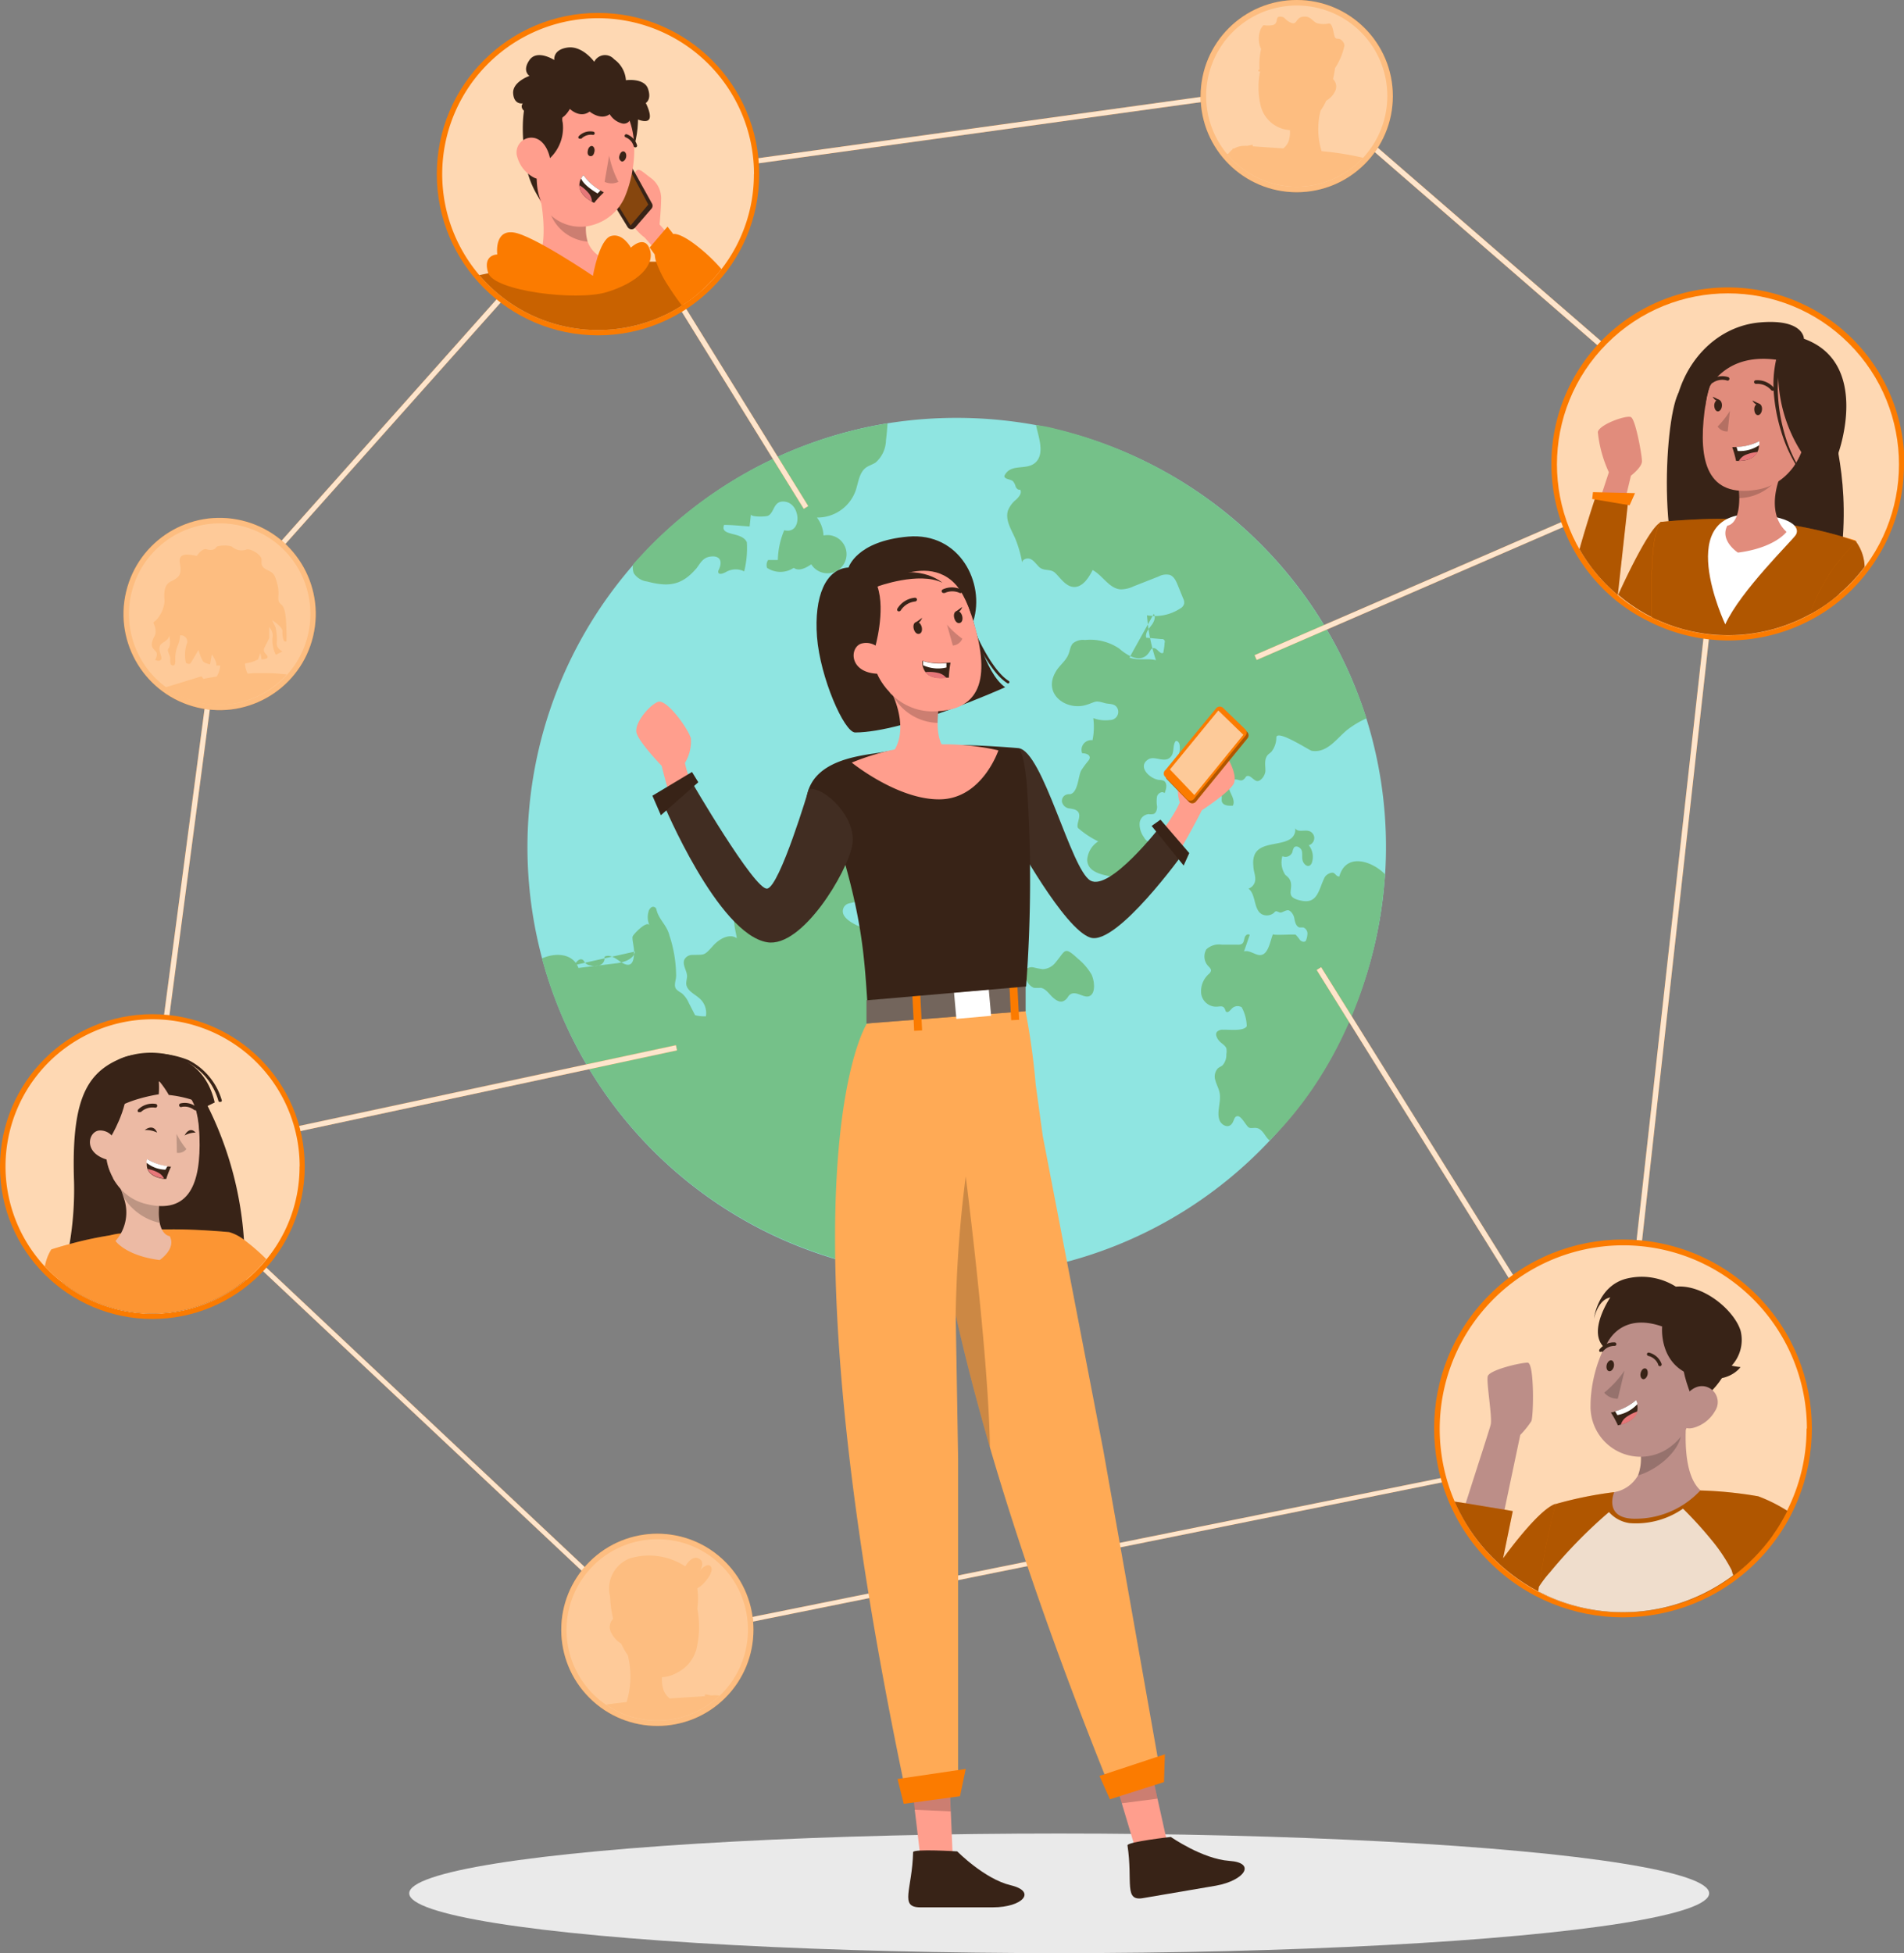 <svg xmlns="http://www.w3.org/2000/svg" viewBox="0 0 172.57 177"><rect x="0" y="0" width="172.57" height="177" fill="#808080" stroke="none"/><defs><style>.cls-1,.cls-12,.cls-19,.cls-23,.cls-25,.cls-26,.cls-4,.cls-9{isolation:isolate;}.cls-2{fill:#eaeaea;mix-blend-mode:multiply;}.cls-3{fill:#8fe5e1;}.cls-4{fill:#75c189;}.cls-18,.cls-5{fill:#fb7b00;}.cls-11,.cls-14,.cls-15,.cls-16,.cls-19,.cls-23,.cls-25,.cls-26,.cls-6,.cls-7{fill:#fff;}.cls-6{opacity:0.8;}.cls-7{opacity:0.7;}.cls-8{fill:#e18c7c;}.cls-14,.cls-22,.cls-25,.cls-9{opacity:0.3;}.cls-10{fill:#382317;}.cls-12,.cls-16,.cls-19{opacity:0.2;}.cls-13{fill:#e67779;}.cls-15{opacity:0.5;}.cls-17{fill:#ff9e8d;}.cls-18{opacity:0.4;}.cls-20{fill:#ecbaa4;}.cls-21{fill:#bc8e88;}.cls-23{opacity:0.05;}.cls-24{fill:#fa5;}.cls-26{opacity:0.6;}</style></defs><g class="cls-1"><g id="Layer_2" data-name="Layer 2"><g id="Option_1" data-name="Option 1"><ellipse id="_Path_" data-name="&lt;Path&gt;" class="cls-2" cx="96" cy="171.58" rx="58.91" ry="5.42"/><path class="cls-3" d="M83.5,115.52a37.7,37.7,0,0,0,3.82.13,38.9,38.9,0,0,0,38.16-35.71l.06-.7a38.92,38.92,0,0,0-1.66-14h0a39,39,0,0,0-30-26.72,39.92,39.92,0,0,0-13.42-.16,38.92,38.92,0,0,0,3.06,77.2Z"/><path class="cls-4" d="M57.56,86.23c-.13.72-1.05,1-1.79,1.08l-3.34.41c-.52-1.38-2.16-1.39-3.31-.86A38.93,38.93,0,0,0,83.5,115.52a37.7,37.7,0,0,0,3.82.13.36.36,0,0,0,.07-.1c.58-1-.27-1.92-.72-2.75-.1-.19-1-2.6-.73-2.61a10.4,10.4,0,0,1-3-.39.3.3,0,0,1-.19-.12c-.09-.16.13-.31.31-.35.46-.11.93-.14,1.38-.27a1.6,1.6,0,0,0,1.07-.85,8.11,8.11,0,0,0,.15-1.4,1.92,1.92,0,0,1,1.1-1.26,6.39,6.39,0,0,1,1.61-.43c-1.18-.64-.32-2-1.24-2.86-.3-.29-.73-.64-.55-1s.8-.35.87-.73-.23-.49-.49-.55a3,3,0,0,1-.8-.17.72.72,0,0,1-.23-1,2.23,2.23,0,0,1,.88-.53c.3-.16.58-.54.4-.83a.58.58,0,0,0-.18-.17,1.59,1.59,0,0,0-1.64.27,3,3,0,0,1-1.56.74.49.49,0,0,1,.19-.67.77.77,0,0,0,.24-.12c.13-.14,0-.37-.06-.54a3.5,3.5,0,0,1-.27-2.67l3.56.07c0-.27.06-.43.34-.51C87,92.89,86.13,92,85.42,91a.64.64,0,0,0-.32-.31,3.44,3.44,0,0,0-.46,0c-.52-.07-.6-.77-.55-1.28-.07-.16-.32-.09-.42.05a2.47,2.47,0,0,1-.23.46.66.66,0,0,1-.72.08,1.71,1.71,0,0,1-.91-2.22.62.62,0,0,1,.2-.25c.2-.11.45,0,.68.07.91.16.77-.84.55-1.32A2.83,2.83,0,0,0,81.42,85c-.75-.19-5.77-1.15-4.94-2.78a.75.75,0,0,1,.39-.33,10.88,10.88,0,0,1,1.53-.29c.5-.14,1-.66.77-1.14-.09-.19-.27-.32-.37-.5-.29-.51.15-1.17,0-1.72a4.73,4.73,0,0,0-.44-.66c-.14-.24-.16-.59.07-.72s.61.07.88,0a.47.47,0,0,0,0-.78.81.81,0,0,0-.89.07,1.06,1.06,0,0,1-.43.23c-.29,0-.51-.25-.66-.5l-.71-1.22a.68.68,0,0,0-.56.51c-.1.25-.11.52-.22.77-.5,1.2-2.33,1.06-2.09,2.7a.78.78,0,0,1,.79,1c-.19.58-1.06.9-.94,1.5,0,.21.21.38.24.59.09.58-.8.79-1.19.92-1.28.44-1.36-.4-2.47-.45-.51,0-1,.32-1.47.38s-.92-.15-1.39-.12c-1.28.07-.63,1.81-.54,2.56-.69-.46-1.61.08-2.16.7-.84.94-.76.78-1.87.82a.8.8,0,0,0-.72.42c-.21.47.23,1,.24,1.49,0,.25-.09.49-.07.73.06.64.82.92,1.28,1.37a1.76,1.76,0,0,1,.5,1.55A3.31,3.31,0,0,1,63,92l-.57-1.11a2.42,2.42,0,0,0-.65-.89,2,2,0,0,1-.5-.37c-.24-.34,0-.79,0-1.2a11.81,11.81,0,0,0-.6-3.64c-.25-1-1-1.46-1.2-2.43a.31.31,0,0,0-.44-.14.68.68,0,0,0-.27.44,1.78,1.78,0,0,0,.1,1.2c-.22-.49-1.45.79-1.53,1s.14,1,.13,1.38c0,1-.27,1.61-1.33.85-.41-.29-.93-.63-1.36-.38a.65.65,0,0,1-.36.73,1.36,1.36,0,0,1-.87.06.83.83,0,0,1-.52-.25c-.07-.08-.11-.19-.19-.25-.28-.22-.62.15-.77.46"/><path class="cls-4" d="M104.57,55.63c.22.34,0,.78-.25,1.09s-.54.69-.43,1.07l1.39.13a.24.24,0,0,1,.27.34c0,.3-.07.6-.11.89-.29.23-.57-.49-.93-.41-.16,0-.24.2-.33.34-.75,1.17-2.06.29-2.76-.32A4.68,4.68,0,0,0,98.35,58a1.46,1.46,0,0,0-1.09.29c-.27.27-.28.69-.42,1-.23.62-.83,1-1.16,1.6-1.18,2,.94,3.53,2.74,3,.93-.28.77-.45,1.72-.17.4.11.89,0,1.13.45a.74.74,0,0,1-.65,1.08,3.16,3.16,0,0,1-1.53-.17,6,6,0,0,1-.07,2,.88.88,0,0,0-.94,1.18c.3,0,.71.11.69.42a.53.53,0,0,1-.11.24,9.76,9.76,0,0,0-.66.89c-.28.5-.28,2-1,2.16-.13,0-.26,0-.39.06a.59.59,0,0,0-.35.67.79.79,0,0,0,.57.55,4.68,4.68,0,0,1,.54.1c.92.32.11,1.23.33,1.68a8.17,8.17,0,0,0,1.84,1.22,2.17,2.17,0,0,0-1,1.64c0,.74.55,1.11,1.26,1.33s1.66.31,2.2.52c.3.11.65.22.9,0s.24-.82.59-1a1.09,1.09,0,0,1,.36-.06A1.38,1.38,0,0,0,105,77.23c.16-.21.49-.19.76-.19s.63-.08.67-.35-.36-.49-.67-.51a3.4,3.4,0,0,0-1,.08,1.16,1.16,0,0,1-.71,0,.87.87,0,0,1-.37-.39,2,2,0,0,1-.39-1.23.89.89,0,0,1,.82-.86,1.4,1.4,0,0,0,.35,0c.3,0,.43-.41.41-.71a2.74,2.74,0,0,1,0-.9c.08-.29.48-.51.68-.29.17-.38.28-.94-.09-1.13a1.12,1.12,0,0,0-.4-.07c-.83-.08-2-1.2-1-1.85.6-.42,1.59.46,2.12-.34.26-.38.1-.93.36-1.31.16-.11.34.11.37.3a1.78,1.78,0,0,1-.58,1.64c.47.27,1.21,0,1.53.4s-.15,1.18.26,1.52a.83.83,0,0,0,.43.15c.75.11,2.15,0,2.19,1.05a1.67,1.67,0,0,0,0,.39c.11.38.62.41,1,.38.2-.39-.06-.84-.24-1.24s-.16-1,.26-1.11.66.19.92,0,.17-.24.3-.31c.31-.16.57.31.9.42s.81-.46.81-.94-.12-1,.2-1.4c.1-.11.23-.19.34-.3a2.06,2.06,0,0,0,.45-1.31c.08-.74,3,1.19,3.21,1.22,1.42.24,2.29-1.17,3.27-1.94a8.78,8.78,0,0,1,1.69-1A39.26,39.26,0,0,0,95.71,38.87a12.84,12.84,0,0,0-1.81-.35c.18.91.74,2.34.13,3.19-.77,1.09-2.4.14-3,1.42,0,.32.53.27.78.48a1.15,1.15,0,0,1,.24.48c.07.17.23.34.41.28.2.31-.12.68-.38.92a2.36,2.36,0,0,0-.73,1c-.25.85.31,1.7.67,2.52A10.92,10.92,0,0,1,92.65,51c0-.34.49-.48.79-.32s.49.46.74.7c.42.4,1,.15,1.41.5s.92,1.19,1.61,1.3c.84.14,1.45-.75,1.83-1.52.92.49,1.49,1.67,2.53,1.75a2.67,2.67,0,0,0,1.17-.27l2.29-.9a1.45,1.45,0,0,1,1-.14c.38.13.57.55.72.91l.49,1.21a.77.77,0,0,1,.09.51.71.71,0,0,1-.36.42,4.15,4.15,0,0,1-3,.61,16.6,16.6,0,0,0,.81,4.07c-.78-.2-1.68.06-2.4-.24"/><path class="cls-4" d="M95.67,87.22a1.53,1.53,0,0,1-1.17.61,8.09,8.09,0,0,1-.83-.16.76.76,0,0,0-.75.25c-.2.3,0,.69.17,1a1.19,1.19,0,0,0,.61.6,4.36,4.36,0,0,0,.63,0c.42.07.69.47,1,.78s.73.61,1.1.4.34-.44.58-.59c.57-.36,1.27.43,1.79.13s.39-1.35.14-1.91a5.29,5.29,0,0,0-1.23-1.44C96.43,85.71,96.6,86.12,95.67,87.22Z"/><path class="cls-4" d="M115.08,103.35c6.12-6.06,9.7-14.9,10.4-23.41l.06-.7c-1.18-1.22-3.54-2-4.15.19-.24,0-.29-.16-.48-.3s-.7.08-.86.4c-.53,1.06-.61,2.39-2.07,2.1-1.75-.34-.56-1.09-1.13-2a1.88,1.88,0,0,0-.35-.34,2,2,0,0,1-.27-1.7.67.67,0,0,0,.91-.38,1.26,1.26,0,0,1,.14-.4c.2-.24.61,0,.7.27s0,.62.09.92.39.59.65.43a.5.5,0,0,0,.2-.31,1.66,1.66,0,0,0-.3-1.52.69.69,0,0,0,.5-.66.67.67,0,0,0-.52-.64c-.43-.1-1,.15-1.21-.25a1,1,0,0,1-.38.94c-1.12.82-3.66.09-3.41,2.49,0,.39.17.77.17,1.15a.91.91,0,0,1-.61.9c.69.55.44,1.82,1.17,2.3a1,1,0,0,0,1.15-.12.34.34,0,0,1,.16-.13c.13,0,.25.09.39.12s.45-.2.69-.21.53.38.59.72.15.74.47.84c.12,0,.24,0,.35,0a.59.59,0,0,1,.37.54,1.77,1.77,0,0,1-.15.68c-.15.15-.4.06-.53-.09a4.33,4.33,0,0,0-.38-.47c-.09-.07-2.12.09-2.06-.06-.3.7-.45,2.23-1.5,1.84-.38-.13-.75-.38-1.13-.27.18-.5.35-1,.52-1.49-.15-.14-.39,0-.46.24s-.07.43-.24.56a.71.71,0,0,1-.41.08l-1.41,0a1.69,1.69,0,0,0-1.41.42,1.27,1.27,0,0,0,.23,1.58c.09.1.2.22.19.35a.53.53,0,0,1-.2.31,2.08,2.08,0,0,0-.69,1.78,1.37,1.37,0,0,0,1.37,1.18c.25,0,.56-.11.71.1s.09.32.23.38.31-.14.44-.28a.73.73,0,0,1,.92-.15A3.79,3.79,0,0,1,113,93c-.28.48-1.61.29-2.13.32a.7.7,0,0,0-.56.18c-.21.23,0,.61.19.83s.53.38.65.67a1.4,1.4,0,0,1,0,.54,1.42,1.42,0,0,1-.34,1c-.13.11-.3.17-.43.28a1.09,1.09,0,0,0-.22,1.1c.1.38.31.73.38,1.12.16.83-.3,1.73,0,2.5.16.38.66.68,1,.41s.26-.76.61-.8.75.8,1,1,.66-.09,1.06.21S114.73,103.1,115.08,103.35Z"/><path class="cls-4" d="M63.12,51.51c.34-.44.56-.95,1.2-1.06.88-.15,1.22.34.83,1.18a.37.37,0,0,0-.05.23c.06.26.44.11.66,0a1.75,1.75,0,0,1,1.69-.08,8.66,8.66,0,0,0,.24-2.64c-.44-1-2.48-.51-2.06-1.57.76,0,1.54.09,2.31.14l.12-1.1c0,.27,1.39.22,1.55.13.63-.31.46-1.45,1.58-1.27,1.43.24,1.51,3-.11,2.58a7.34,7.34,0,0,0-.58,2.7h-.88a.81.81,0,0,0-.1.71,2.18,2.18,0,0,0,2.42,0c.47.35,1.12,0,1.59-.32a1.73,1.73,0,1,0,1.11-2.61,2.9,2.9,0,0,0-.6-1.63,3.67,3.67,0,0,0,3.51-2.43c.25-.73.31-1.61.92-2.08.27-.2.62-.29.9-.48a2.76,2.76,0,0,0,.93-2c.06-.51.11-1,.14-1.54A38.93,38.93,0,0,0,57.38,51.15a1.5,1.5,0,0,0,.06.79,1.69,1.69,0,0,0,1.22.76c1.86.49,3.06.38,4.35-1.07Z"/><rect class="cls-5" x="111.88" y="50.1" width="46.54" height="0.48" transform="translate(-8.87 57.91) rotate(-23.44)"/><rect class="cls-5" x="63.68" y="13.9" width="0.48" height="34.69" transform="translate(-6.87 38.32) rotate(-31.76)"/><rect class="cls-5" x="12.87" y="99.85" width="48.39" height="0.48" transform="matrix(0.98, -0.21, 0.21, 0.98, -19.74, 9.73)"/><rect class="cls-6" x="111.88" y="50.1" width="46.54" height="0.48" transform="translate(-8.87 57.91) rotate(-23.44)"/><rect class="cls-5" x="132.66" y="83.52" width="0.48" height="51.33" transform="matrix(0.85, -0.53, 0.53, 0.85, -37.69, 87.22)"/><rect class="cls-6" x="132.66" y="83.52" width="0.48" height="51.33" transform="matrix(0.85, -0.53, 0.53, 0.85, -37.69, 87.22)"/><rect class="cls-6" x="63.68" y="13.9" width="0.48" height="34.69" transform="translate(-6.87 38.32) rotate(-31.76)"/><rect class="cls-6" x="12.87" y="99.85" width="48.39" height="0.48" transform="matrix(0.98, -0.21, 0.21, 0.98, -19.74, 9.73)"/><path class="cls-5" d="M59.5,148.72,13.13,105.13l6.56-49.59,0,0L54.68,16.27h.08L118.08,7.5,156.75,41v.13l-10,90-.17,0ZM13.64,105l46,43.26,86.65-17.48,9.95-89.55L117.93,8l-63,8.71-34.78,39Z"/><path class="cls-6" d="M59.5,148.72,13.13,105.13l6.56-49.59,0,0L54.68,16.27h.08L118.08,7.5,156.75,41v.13l-10,90-.17,0ZM13.64,105l46,43.26,86.65-17.48,9.95-89.55L117.93,8l-63,8.71-34.78,39Z"/><path class="cls-5" d="M172.57,42.08a15.9,15.9,0,0,1-3.18,9.57A15.58,15.58,0,0,1,167,54.22a15.15,15.15,0,0,1-2.64,1.83,15.92,15.92,0,0,1-14.3.56,5.77,5.77,0,0,1-.56-.27h0a15.22,15.22,0,0,1-3.13-2,16,16,0,1,1,26.24-12.2Z"/><circle class="cls-7" cx="156.61" cy="42.08" r="15.5" transform="translate(16.12 123.07) rotate(-45)"/><path class="cls-8" d="M146.33,49.32l1.49-6.21s1-.76,1-1.31-.58-3.8-1-4-2.85.66-3,1.35a11.45,11.45,0,0,0,1,3.65L143.45,50Z"/><path class="cls-5" d="M147.53,45.76l-.9,8.16a15.24,15.24,0,0,1-3.47-4.15c.56-2,1.12-3.72,1.38-4.51l.14-.43.52.06,2.13.27.26,0Z"/><path class="cls-5" d="M151.6,51l-1.39,5.16a4.43,4.43,0,0,1-.54-.26h0a15,15,0,0,1-3-2c.11-.25,3-6.67,4-6.59Z"/><path class="cls-9" d="M147.53,45.76l-.9,8.16a15.24,15.24,0,0,1-3.47-4.15c.56-2,1.12-3.72,1.38-4.51l.14-.43.52.06,2.13.27.26,0Z"/><path class="cls-9" d="M151.6,51l-1.39,5.16a4.43,4.43,0,0,1-.54-.26h0a15,15,0,0,1-3-2c.11-.25,3-6.67,4-6.59Z"/><polygon class="cls-5" points="148.19 44.69 147.7 45.79 144.31 45.22 144.38 44.6 148.19 44.69"/><path class="cls-10" d="M166,36.75c-.39,1.52,1.77,5.71.9,13.33s-9.24,7.15-13,4.61-3.1-16.32-1.81-19S166,36.75,166,36.75Z"/><path class="cls-5" d="M168.25,49.07c-.08.22-.15.44-.22.66s-.16.43-.23.65c-.14.42-.27.82-.41,1.22l-.73,2.27a14.22,14.22,0,0,1-2.56,1.77,15.47,15.47,0,0,1-13.89.54,4.43,4.43,0,0,1-.54-.26c0-.15,0-.3,0-.45V55c0-.44,0-.85,0-1.24s0-.51,0-.74,0-.23,0-.35c0-.43,0-.81.07-1.17l0-.35c0-.34,0-.64.07-.92a8.36,8.36,0,0,1,.56-2.75.48.48,0,0,1,.09-.13c0-.05.07-.05.07-.05l.62-.06c1-.08,3.18-.24,5.12-.22h.11l.77,0c1,0,2,.14,3,.26l1.1.15,1.19.19a.86.86,0,0,0,.17,0,38.39,38.39,0,0,1,4.34,1c.4.11.8.22,1.19.35Z"/><path class="cls-9" d="M168.25,49.07h0c-.07.22-.15.44-.21.65s-.16.43-.23.65c-.14.42-.27.82-.41,1.22l-.73,2.27a14.22,14.22,0,0,1-2.56,1.77,15.47,15.47,0,0,1-13.89.54,4.43,4.43,0,0,1-.54-.26h0c0-.15,0-.3,0-.45V55c0-.44,0-.85,0-1.24s0-.51,0-.74,0-.23,0-.35c0-.43,0-.81.07-1.17l0-.35c0-.34,0-.64.07-.92a8.36,8.36,0,0,1,.56-2.75.48.48,0,0,1,.09-.13c0-.05.07-.05.07-.05l.62-.06c1-.08,3.18-.24,5.12-.22h.11l.77,0c1,0,2,.14,3,.26l1.1.15,1.19.19a.86.86,0,0,0,.17,0,38.39,38.39,0,0,1,4.34,1C167.46,48.83,167.86,48.94,168.25,49.07Z"/><path class="cls-11" d="M159.29,46.63c3.41.27,3.83,1.3,3.47,1.85s-5,5.06-6.39,8.1C156.37,56.58,151.35,46,159.29,46.63Z"/><path class="cls-8" d="M157.52,50.08c3.38-.44,4.4-1.88,4.4-1.88-2.15-2-.36-5.54-.36-5.54l-4.08.76a10.86,10.86,0,0,1,.16,1.72c0,2.47-1.08,2.49-1.08,2.49C155.84,49,157.52,50.08,157.52,50.08Z"/><path class="cls-12" d="M157.48,43.42a10.86,10.86,0,0,1,.16,1.72,4.53,4.53,0,0,0,3.92-2.48Z"/><path class="cls-8" d="M159.74,32c-3.54-.19-4.79,1.64-5.25,5.28-.57,4.54.26,7.84,4.74,7.1C165.32,43.42,165.62,32.36,159.74,32Z"/><path class="cls-12" d="M156.79,37.24a7.67,7.67,0,0,1-1.11,1.41,1,1,0,0,0,.91.45Z"/><path class="cls-10" d="M159,37.07c0,.29.11.53.31.55s.36-.21.39-.5-.12-.54-.31-.55S159,36.77,159,37.07Z"/><path class="cls-10" d="M159.45,36.59l-.62-.3S159.11,36.85,159.45,36.59Z"/><path class="cls-10" d="M155.37,36.72c0,.29.12.54.31.56s.37-.21.39-.5-.12-.54-.31-.56S155.39,36.43,155.37,36.72Z"/><path class="cls-10" d="M155.84,36.24l-.61-.29S155.5,36.5,155.84,36.24Z"/><path class="cls-10" d="M160.65,35.41a.17.17,0,0,1-.13-.07,1.65,1.65,0,0,0-1.36-.55.18.18,0,0,1-.18-.16.16.16,0,0,1,.15-.17,2,2,0,0,1,1.65.68.16.16,0,0,1,0,.23A.13.13,0,0,1,160.65,35.41Z"/><path class="cls-10" d="M155.15,34.71a.17.17,0,0,1-.14-.08.18.18,0,0,1,.06-.23,1.85,1.85,0,0,1,1.58-.22.16.16,0,0,1,.08.22.16.16,0,0,1-.21.08,1.5,1.5,0,0,0-1.28.21Z"/><path class="cls-10" d="M157,40.52a9.52,9.52,0,0,1,.35,1.25h.23c1,0,1.5-.41,1.7-.8a1.32,1.32,0,0,0,.14-.62,1.25,1.25,0,0,0,0-.36,4.77,4.77,0,0,1-2,.52Z"/><path class="cls-11" d="M157.39,40.5l.11.37a3.13,3.13,0,0,0,1.95-.53,1.25,1.25,0,0,0,0-.36A4.77,4.77,0,0,1,157.39,40.5Z"/><path class="cls-13" d="M157.61,41.76c1,0,1.5-.41,1.7-.8a3.52,3.52,0,0,0-1.14.28A1.3,1.3,0,0,0,157.61,41.76Z"/><path class="cls-10" d="M163.28,38.21s-1.5-3-1.12-5.23c0,0-6.86-3.25-7.6,3.85,0,0-.34-6.36,5.76-6.16s5.58,9.09,2.29,11.57C162.61,42.24,164.2,40.09,163.28,38.21Z"/><path class="cls-8" d="M162.66,38.93a1.56,1.56,0,0,1,1.75-1.33c1.09.18,1.49,2.46-1.27,2.86C162.75,40.51,162.55,40.12,162.66,38.93Z"/><path class="cls-10" d="M161.21,32.63A13.43,13.43,0,0,0,163.28,41a4.76,4.76,0,0,1-.3,5.65s3.54-2.25,3.66-5.65c0,0,2.92-8.11-3.14-10.3,0,0,0-1.83-4-1.48s-7.14,3.74-7.74,8.06,1.65,9.13,1.65,9.13S151,31.07,161.21,32.63Z"/><path class="cls-10" d="M161.44,32.7a10.23,10.23,0,0,0-.29,3.14,15.52,15.52,0,0,0,.51,3.17,13.49,13.49,0,0,0,1.18,3,8.87,8.87,0,0,0,2,2.52,8.86,8.86,0,0,1-2.1-2.46,13.06,13.06,0,0,1-1.31-3,15.74,15.74,0,0,1-.64-3.21,10.24,10.24,0,0,1,.2-3.3Z"/><path class="cls-5" d="M169,51.37a15.53,15.53,0,0,1-2.36,2.5,14.22,14.22,0,0,1-2.56,1.77c.05-.2.12-.4.19-.61a15.55,15.55,0,0,1,2.56-4.37,18.46,18.46,0,0,1,1.39-1.58h0A4.06,4.06,0,0,1,169,51.37Z"/><path class="cls-9" d="M169,51.37a15.53,15.53,0,0,1-2.36,2.5,14.22,14.22,0,0,1-2.56,1.77c.05-.2.12-.4.19-.61a15.55,15.55,0,0,1,2.56-4.37,18.46,18.46,0,0,1,1.39-1.58h0A4.06,4.06,0,0,1,169,51.37Z"/><circle class="cls-5" cx="117.53" cy="8.71" r="8.71"/><path class="cls-14" d="M125.74,8.71A8.21,8.21,0,1,1,117.53.5,8.2,8.2,0,0,1,125.74,8.71Z"/><path class="cls-5" d="M123.55,14.3a8.22,8.22,0,0,1-12.35-.36l.13,0a1.89,1.89,0,0,1,.39-.41.2.2,0,0,1,0-.07l.14,0a1.74,1.74,0,0,1,.9-.24,1.23,1.23,0,0,1,.27,0l.51-.1s0,.05,0,.14l2.77.19a1.52,1.52,0,0,0,.51-.72,2.64,2.64,0,0,0,.09-.94,2.85,2.85,0,0,1-1.14-.31,2.9,2.9,0,0,1-1.42-1.61,1.71,1.71,0,0,1-.09-.3,7.31,7.31,0,0,1-.05-3.1h-.08a.08.08,0,0,1-.08-.09,0,0,0,0,0,0,0,.1.1,0,0,1,.11-.08h0a6.54,6.54,0,0,1,.14-1.86,2.19,2.19,0,0,1,0-1.87c.31-.44.07-.21.88-.27s.32-.79.83-.79.41.31,1,.55.4-.48,1.12-.55.81.48,1.33.62a2.51,2.51,0,0,0,1,0c.37,0,.4,1.09.56,1.29s.43-.1.76.46a.45.45,0,0,1,.07.27A5.8,5.8,0,0,1,121,6.17q-.06.48-.18,1A.94.94,0,0,1,121,8.28a2,2,0,0,1-.79.84,6.36,6.36,0,0,1-.52.91,6.83,6.83,0,0,0,.09,3.67A27.27,27.27,0,0,1,123.55,14.3Z"/><circle class="cls-15" cx="117.53" cy="8.71" r="8.71"/><circle class="cls-5" cx="59.58" cy="147.7" r="8.71" transform="translate(-86.99 85.39) rotate(-45)"/><path class="cls-16" d="M67.79,147.7a8.22,8.22,0,1,1-8.21-8.21A8.18,8.18,0,0,1,67.79,147.7Z"/><path class="cls-5" d="M65.22,153.67a8.21,8.21,0,0,1-10.29.81c.59-.09,1.22-.16,1.86-.23A7.87,7.87,0,0,0,56.9,150a7.22,7.22,0,0,1-.6-1.05,2.33,2.33,0,0,1-.91-1,1.07,1.07,0,0,1,.18-1.25,9.79,9.79,0,0,1-.27-2l0,0a2.92,2.92,0,0,1,1.81-3.48,6,6,0,0,1,5,.73s.54-1,1.18-.73.25.93.15,1.14a1.27,1.27,0,0,1,.56-.48c.43-.2,1,.35-.32,1.71a1.88,1.88,0,0,1-.48.34,6.65,6.65,0,0,1,0,1.85,8.57,8.57,0,0,1-.06,3.58,1.69,1.69,0,0,1-.1.34,3.34,3.34,0,0,1-1.64,1.87A3.25,3.25,0,0,1,60,152a3,3,0,0,0,.12,1.09,1.66,1.66,0,0,0,.59.83c1.3-.09,2.44-.15,3.19-.21,0-.11,0-.17,0-.17l.59.11A2.3,2.3,0,0,1,65.22,153.67Z"/><circle class="cls-15" cx="59.58" cy="147.7" r="8.71" transform="translate(-86.99 85.39) rotate(-45)"/><circle class="cls-5" cx="19.91" cy="55.64" r="8.71" transform="translate(-38.82 62.24) rotate(-76.72)"/><path class="cls-16" d="M28.13,55.64a8.22,8.22,0,1,1-8.22-8.21A8.2,8.2,0,0,1,28.13,55.64Z"/><path class="cls-5" d="M26,61.12a8.22,8.22,0,0,1-11,1.17l3.26-1,.18.23.41-.08.79-.13a2.3,2.3,0,0,0,.32-1H19.6c.09-.32-.4-1-.4-1l-.16.9a1.82,1.82,0,0,1-.55-.2c-.22-.13-.5-1.11-.5-1.11l-.69,1.17c-.12.22-.45,0-.45,0a3.24,3.24,0,0,1,.06-1.67.57.57,0,0,0-.58-.82,2.87,2.87,0,0,1-.22.93,2.9,2.9,0,0,0-.22,1.22c0,.34,0,.58-.21.58s-.28-.21-.25-.58-.36-.73-.14-1,.06-1.12.06-1.12c-.14.57-.77.55-.88,1s.3,1,.11,1.19-.52,0-.52,0,.28-.45.09-.72-.5-.39-.36-.92.38-.54.3-1.13-.36-.55,0-.77a2.91,2.91,0,0,0,.82-1.71c0-.45-.19-1.49.58-1.86s1-.64.82-1.61.6-.89,1.53-.7c0,0,.46-.74.9-.6s.76,0,.86-.19,1.3-.22,1.48,0a1.31,1.31,0,0,0,1.22.22c.39-.17,1.44.49,1.41.92s0,.69.54.94.67.38.91,1.36-.16,1.37.33,1.75.44,1.89.47,2.35,0,1,0,1l-.14,0c-.14,0-.25-.51-.22-.91s-.83-.94-.91-1,.18.37.28.63a4.73,4.73,0,0,1,.11,1.47c0,.47.52.72.52.72l-.6.3a2.92,2.92,0,0,1-.31-1.51,1.11,1.11,0,0,0-.29-1v1s-.17.35-.41.82.19.6.26.85-.54.26-.54.26l-.11-.59-.21.59a3.3,3.3,0,0,1-1.18.36,2,2,0,0,0,.24.93L23,61c.39,0,.79,0,1.17,0h0C24.9,61,25.56,61.08,26,61.12Z"/><circle class="cls-15" cx="19.91" cy="55.64" r="8.71" transform="translate(-38.82 62.24) rotate(-76.72)"/><circle class="cls-5" cx="54.2" cy="15.78" r="14.61"/><path class="cls-7" d="M68.33,15.78a14,14,0,0,1-2.94,8.61,13.21,13.21,0,0,1-1.68,1.83,12.31,12.31,0,0,1-1.81,1.4l-.08.05a13.41,13.41,0,0,1-1.57.88,14.12,14.12,0,0,1-16.8-3.61h0a14.13,14.13,0,1,1,24.89-9.15Z"/><g id="_Group_" data-name="&lt;Group&gt;"><path class="cls-17" d="M57.49,15.78c.31-.69.53-.39,1.43.3a2.29,2.29,0,0,1,1,2.06c0,.73-.14,2.2-.14,2.2L62.15,23l-1,1.6-2.72-3.07a4.48,4.48,0,0,1-1.56-2.14A9.89,9.89,0,0,1,57.49,15.78Z"/><path class="cls-10" d="M57.18,15l1.91,3.44a.41.41,0,0,1-.05.48l-1.48,1.71a.42.42,0,0,1-.68-.06l-1.72-2.82Z"/><polygon class="cls-18" points="57.07 15.36 58.76 18.54 57.15 20.44 55.42 17.63 57.07 15.36"/><path class="cls-5" d="M61.9,27.62l0,.2-.11-.15a13.41,13.41,0,0,1-1.57.88c.12-1,.26-1.85.39-2.58s.21-1.22.28-1.61.12-.61.13-.65h0a1.54,1.54,0,0,1,.5.16,6.1,6.1,0,0,1,2.16,2.35A12.31,12.31,0,0,1,61.9,27.62Z"/><path class="cls-5" d="M61.93,27.82l-.11-.15a13.41,13.41,0,0,1-1.57.88,14.12,14.12,0,0,1-16.8-3.61l.74-.16.07,0,.15,0c.65-.13,1.31-.24,2-.34h0l.87-.12,1.14-.14h.1c.87-.1,1.75-.18,2.6-.24l.83-.05h0L53,23.77l1-.05h.42l1.2,0c1.26,0,2.37,0,3.25,0h.58l.84,0,.73,0c.06.21.12.43.17.66h0c.24,1,.47,2.07.68,3.25Z"/><path class="cls-12" d="M61.93,27.82l-.11-.15a13.41,13.41,0,0,1-1.57.88,14.12,14.12,0,0,1-16.8-3.61L43.1,25l.34-.08.75-.15.07,0,.15,0c.65-.13,1.31-.24,2-.34h0l.87-.12,1.14-.14h.1c.87-.1,1.75-.18,2.6-.24l.83-.06L53,23.77l1-.05h.42l1.2,0c1.26,0,2.37,0,3.25,0h.58l.83,0,.74,0h0c.06.21.12.43.17.66h0c.24,1,.47,2.07.68,3.25Z"/><path class="cls-17" d="M48.38,24.12c1.56,1.42,5.36.89,5.36.89s2.38-.65,1.88-1.39a2.64,2.64,0,0,1-2.36-1.72,4.22,4.22,0,0,1-.14-1.6,8.66,8.66,0,0,1,.12-.89l-4.71-3.49C49.15,18.22,49.9,22.46,48.38,24.12Z"/><path class="cls-12" d="M49.62,18.14a4,4,0,0,0,3.64,3.76,4.22,4.22,0,0,1-.14-1.6Z"/><path class="cls-10" d="M57.74,9.21s.67,4.4-1.66,6.09-2.34-6.49-2.34-6.49Z"/><path class="cls-17" d="M49.3,18.79a4,4,0,0,0,4.59,1.55,4.46,4.46,0,0,0,2.53-2.07,2.74,2.74,0,0,0,.21-.42c1.15-2.69,1.52-7.39-1.32-9.15a4.32,4.32,0,0,0-6,1.36A4.15,4.15,0,0,0,48.7,12C48.35,15.1,48,16.93,49.3,18.79Z"/><path class="cls-10" d="M53.28,13.64c-.06.25,0,.48.22.51s.33-.16.38-.41-.06-.48-.22-.51S53.32,13.38,53.28,13.64Z"/><path class="cls-10" d="M56.14,14.13a.4.4,0,0,0,.23.51c.16,0,.33-.16.38-.41s-.06-.48-.23-.51S56.19,13.89,56.14,14.13Z"/><path class="cls-12" d="M55.21,14.1a9.11,9.11,0,0,0,.84,2.38,1.48,1.48,0,0,1-1.25,0Z"/><path class="cls-10" d="M52.55,12.56a.16.16,0,0,0,.15,0,1.21,1.21,0,0,1,1-.34.15.15,0,1,0,.07-.29h0a1.45,1.45,0,0,0-1.31.41.15.15,0,0,0,0,.21h0A.09.09,0,0,0,52.55,12.56Z"/><path class="cls-10" d="M57.55,13.35a.11.11,0,0,0,.08,0,.15.15,0,0,0,.11-.18h0a1.49,1.49,0,0,0-.93-1,.15.15,0,0,0-.19.1h0a.14.14,0,0,0,.1.18h0a1.21,1.21,0,0,1,.72.82A.15.15,0,0,0,57.55,13.35Z"/><path class="cls-10" d="M51.65,8.47v1.4A1,1,0,0,0,51,11.1a3.8,3.8,0,0,1-1.55,3.56s0-.51-.41-.44-.64,2.7,0,4a8.22,8.22,0,0,1-1.48-4.12c-.35-2.63-.17-4.76.47-5.68Z"/><path class="cls-17" d="M46.9,14.28a3,3,0,0,0,1.45,1.79c.92.5,1.62-.28,1.56-1.27s-.62-2.24-1.65-2.32A1.34,1.34,0,0,0,46.9,14.28Z"/><path class="cls-10" d="M51.65,9.87s.91.9,1.79.24c0,0,1,.84,1.82.24a1.86,1.86,0,0,0,1.18.85.64.64,0,0,0,.74-.66s1.16.66,1.58.35-.23-1.56-.23-1.56.55-.29.2-1.29-2-.77-2-.77a2.54,2.54,0,0,0-1.07-1.9,1.09,1.09,0,0,0-1.8.23S52.8,4.12,51.44,4.31s-1.2,1.13-1.2,1.13-1.55-1-2.25,0,0,1.44,0,1.44-1.56.53-1.48,1.59.87.9.87.9-.44.51.57.94,2-.63,2-.63a.7.7,0,0,0,.33,1C51,11.1,51.65,9.87,51.65,9.87Z"/><path class="cls-10" d="M54.73,17.44a8.62,8.62,0,0,0-.88.95l-.2-.11c-.9-.52-1.14-1.06-1.14-1.5a1.37,1.37,0,0,1,.16-.61,1.35,1.35,0,0,1,.21-.3,4.94,4.94,0,0,0,1.55,1.39Z"/><path class="cls-11" d="M54.43,17.26l-.27.27c-.84-.49-1.37-1-1.49-1.36a1.35,1.35,0,0,1,.21-.3A4.94,4.94,0,0,0,54.43,17.26Z"/><path class="cls-13" d="M53.65,18.28c-.9-.52-1.14-1.06-1.14-1.5a3.34,3.34,0,0,1,.88.77A1.25,1.25,0,0,1,53.65,18.28Z"/><path class="cls-5" d="M53.74,25s-5.49-3.73-7.23-3.94-1.44,2-1.44,2-1.35,0-.83,1.66,8,2.58,10.73,1.76,4.39-2.37,3.94-3.83-1.73-.21-1.73-.21-.74-1.37-1.81-1.05S53.74,25,53.74,25Z"/><path class="cls-5" d="M65.39,24.39a13.21,13.21,0,0,1-1.68,1.83,12.31,12.31,0,0,1-1.81,1.4l0,.2-.11-.15c-.37-.49-.79-1.08-1.18-1.7a10,10,0,0,1-1.16-2.31h0a2.84,2.84,0,0,1-.11-.6l-.46-.63.15-.17,1.21-1.42.26-.3.52.67s.66-.24,2.79,1.6A15.37,15.37,0,0,1,65.39,24.39Z"/></g><circle class="cls-5" cx="13.81" cy="105.72" r="13.81"/><path class="cls-7" d="M27.15,105.72a13.2,13.2,0,0,1-3,8.41,12.57,12.57,0,0,1-1.89,1.9c-.22.18-.45.36-.69.53a12.94,12.94,0,0,1-2.07,1.22,13.26,13.26,0,0,1-12.39-.54,11.16,11.16,0,0,1-1.45-1h0a.46.46,0,0,1-.07-.07,11.61,11.61,0,0,1-1.51-1.38,13.33,13.33,0,1,1,23.08-9.09Z"/><path class="cls-10" d="M22.26,116c-.22.18-.45.36-.69.53a12.94,12.94,0,0,1-2.07,1.22,13.26,13.26,0,0,1-12.39-.54,11.16,11.16,0,0,1-1.45-1h0a.46.46,0,0,1-.07-.07s0,0,0-.09h0q.18-.64.33-1.35c.14-.63.27-1.29.39-2a29.51,29.51,0,0,0,.4-5.64c-.24-7.06,1-9.65,3.93-11,.13-.06.27-.13.41-.18a3.9,3.9,0,0,1,2-.26h0a9.23,9.23,0,0,1,4.61,2.64,16.51,16.51,0,0,1,1.13,1.91,31.79,31.79,0,0,1,3.32,12.18h0A36,36,0,0,1,22.26,116Z"/><path class="cls-5" d="M22.16,112.39h0a4,4,0,0,0-1.39-.73s-2.82-.27-5.26-.25l-.81,0a36.08,36.08,0,0,0-3.75.38c-.36,0-.73.11-1.09.18a32.82,32.82,0,0,0-3.54.77c-.56.15-1.12.31-1.67.49a4.27,4.27,0,0,0-.58,1.54,11.61,11.61,0,0,0,1.51,1.38.46.46,0,0,0,.07.07h0a11.16,11.16,0,0,0,1.45,1,13.26,13.26,0,0,0,12.39.54,12.94,12.94,0,0,0,2.07-1.22c.24-.17.47-.35.69-.53a12.57,12.57,0,0,0,1.89-1.9A19.19,19.19,0,0,0,22.16,112.39Z"/><path class="cls-19" d="M22.16,112.39h0a4,4,0,0,0-1.39-.73s-2.82-.27-5.26-.25l-.81,0a36.08,36.08,0,0,0-3.75.38c-.36,0-.73.11-1.09.18a32.82,32.82,0,0,0-3.54.77c-.56.15-1.12.31-1.67.49a4.27,4.27,0,0,0-.58,1.54,11.61,11.61,0,0,0,1.51,1.38.46.46,0,0,0,.07.07h0a11.16,11.16,0,0,0,1.45,1,13.26,13.26,0,0,0,12.39.54,12.94,12.94,0,0,0,2.07-1.22c.24-.17.47-.35.69-.53a12.57,12.57,0,0,0,1.89-1.9A19.19,19.19,0,0,0,22.16,112.39Z"/><path class="cls-20" d="M14.47,114.19c-3.1-.4-4-1.73-4-1.73a3.89,3.89,0,0,0,.71-4,6,6,0,0,0-.38-1l3.73.7a11.29,11.29,0,0,0-.14,1.57,4.71,4.71,0,0,0,.1,1.16c.26,1.11.89,1.13.89,1.13C16,113.17,14.47,114.19,14.47,114.19Z"/><path class="cls-12" d="M14.36,109.66a4.71,4.71,0,0,0,.1,1.16,5.18,5.18,0,0,1-3.31-2.41,6,6,0,0,0-.38-1l3.73.7A11.29,11.29,0,0,0,14.36,109.66Z"/><path class="cls-20" d="M13.74,97.76c3.25.12,4.23,1.9,4.34,5.25.14,4.19-.89,7.12-4.92,6.08C7.7,107.67,8.35,97.56,13.74,97.76Z"/><path class="cls-12" d="M16,102.75a7.18,7.18,0,0,0,.89,1.38.89.89,0,0,1-.86.34Z"/><path class="cls-10" d="M12.64,100.78a.21.21,0,0,1-.11,0,.17.17,0,0,1,0-.24,1.86,1.86,0,0,1,1.58-.5.17.17,0,0,1,.14.2.17.17,0,0,1-.19.14,1.53,1.53,0,0,0-1.27.38A.18.18,0,0,1,12.64,100.78Z"/><path class="cls-10" d="M17.71,100.6a.19.19,0,0,1-.1,0,1.39,1.39,0,0,0-1.13-.29.17.17,0,1,1-.1-.32,1.67,1.67,0,0,1,1.43.34.17.17,0,0,1-.1.3Z"/><path class="cls-10" d="M15.5,105.73a7.49,7.49,0,0,0-.43,1.11l-.2,0c-.94-.13-1.34-.5-1.49-.87a1.22,1.22,0,0,1-.07-.58,1.38,1.38,0,0,1,.07-.32,4.6,4.6,0,0,0,1.8.64Z"/><path class="cls-11" d="M15.18,105.68,15,106a2.78,2.78,0,0,1-1.73-.64,1.38,1.38,0,0,1,.07-.32A4.6,4.6,0,0,0,15.18,105.68Z"/><path class="cls-13" d="M14.87,106.81c-.94-.13-1.34-.5-1.49-.87a3,3,0,0,1,1,.35A1.21,1.21,0,0,1,14.87,106.81Z"/><path class="cls-10" d="M10,103.1s1.62-2.61,1.47-4.68c0,0,6.52-2.39,6.6,4.15,0,0,.84-5.77-4.73-6.11s-5.85,7.83-3.06,10.37C10.27,106.83,9,104.73,10,103.1Z"/><path class="cls-20" d="M10.5,103.8A1.42,1.42,0,0,0,9,102.45c-1,.07-1.56,2.11.92,2.7C10.29,105.24,10.5,104.89,10.5,103.8Z"/><path class="cls-10" d="M11.92,95.62c1.76-.49,6.43-.56,7.54,4.29l-.65.32a10.5,10.5,0,0,0-3.51-1,8.29,8.29,0,0,0-.91-1.3,7.89,7.89,0,0,1,0,1.24s-3.05.44-4.42,1.68C7.83,102.76,7.7,104,7.7,104S6.21,97.2,11.92,95.62Z"/><path class="cls-10" d="M19.91,99.86a.13.13,0,0,1-.11-.08A5.63,5.63,0,0,0,17,96.29a7.76,7.76,0,0,0-5.28-.21.11.11,0,0,1-.15-.07.12.12,0,0,1,.07-.15,8,8,0,0,1,5.46.22,5.91,5.91,0,0,1,3,3.63.11.11,0,0,1-.08.14Z"/><path class="cls-10" d="M13.12,102.41s.76-.64,1.12.23A2.27,2.27,0,0,0,13.12,102.41Z"/><path class="cls-10" d="M16.73,102.9s.42-.89,1-.26A2.07,2.07,0,0,0,16.73,102.9Z"/><circle class="cls-5" cx="147.1" cy="129.45" r="17.12" transform="translate(-48.45 141.93) rotate(-45)"/><path class="cls-7" d="M163.74,129.45a16.46,16.46,0,0,1-1.78,7.47c-.22.45-.47.89-.73,1.32s-.43.65-.66,1a16.88,16.88,0,0,1-3.47,3.54c-.3.23-.61.44-.93.65a16.6,16.6,0,0,1-15.95,1.21l-.8-.39h0a16.8,16.8,0,0,1-4-2.95,16.53,16.53,0,0,1-2.93-3.91c-.23-.41-.43-.83-.62-1.26h0a16.64,16.64,0,1,1,31.9-6.65Z"/><g id="_Group_2" data-name="&lt;Group&gt;"><path class="cls-21" d="M138.79,128.8a8.27,8.27,0,0,1-1,1.24l-1.43,6.79-.94,4.44a16.53,16.53,0,0,1-2.93-3.91l.35-1.11c1-3.15,2.19-6.79,2.27-7.15.16-.64-.4-3.79-.27-4.37s3-1.25,3.62-1.24S139,128.39,138.79,128.8Z"/><path class="cls-5" d="M141,136.28v0l-.6,6.19-.21,2.12-.8-.39h0a16.8,16.8,0,0,1-4-2.95,16.53,16.53,0,0,1-2.93-3.91c-.23-.41-.43-.83-.62-1.26l1,.15,3.52.58.75.13-.88,4.29S139.42,136.77,141,136.28Z"/><path class="cls-22" d="M141,136.28v0l-.6,6.19-.21,2.12-.8-.39h0a16.8,16.8,0,0,1-4-2.95,16.53,16.53,0,0,1-2.93-3.91c-.23-.41-.43-.83-.62-1.26l1,.15,3.52.58.75.13-.88,4.29S139.42,136.77,141,136.28Z"/><path class="cls-5" d="M162,136.92c-.22.45-.47.89-.73,1.32s-.43.65-.66,1a16.88,16.88,0,0,1-3.47,3.54c-.3.23-.61.44-.93.65a16.6,16.6,0,0,1-15.95,1.21l-.8-.39h0A56,56,0,0,1,141,136.3v0a34.78,34.78,0,0,1,5.26-1.07h.09a65.93,65.93,0,0,1,7.7-.16h0a36.46,36.46,0,0,1,5.31.53A14.27,14.27,0,0,1,162,136.92Z"/><path class="cls-22" d="M162,136.92c-.22.45-.47.89-.73,1.32s-.43.65-.66,1a16.88,16.88,0,0,1-3.47,3.54c-.3.23-.61.44-.93.65a16.6,16.6,0,0,1-15.95,1.21l-.8-.39h0A56,56,0,0,1,141,136.3v0a34.78,34.78,0,0,1,5.26-1.07h.09a65.93,65.93,0,0,1,7.7-.16h0a36.46,36.46,0,0,1,5.31.53A14.27,14.27,0,0,1,162,136.92Z"/><path class="cls-6" d="M157.1,142.75c-.3.23-.61.44-.93.65a16.6,16.6,0,0,1-15.95,1.21l-.8-.39h0l.06-.42c.28-.43.6-.87,1-1.31a44.41,44.41,0,0,1,5.35-5.46,3.07,3.07,0,0,0,1.86,1,7.46,7.46,0,0,0,4.85-1.31,36.16,36.16,0,0,1,2.61,2.87,15.28,15.28,0,0,1,1.77,2.65C157,142.4,157,142.57,157.1,142.75Z"/><path class="cls-21" d="M154.12,135.06a8,8,0,0,1-5.67,2.57c-3.23.14-2.15-2.4-2.15-2.4a3.1,3.1,0,0,0,2.17-1.54,4.43,4.43,0,0,0,0-3l-.06-.23,4.71-4.19C152.72,128.8,152.32,133.42,154.12,135.06Z"/><path class="cls-12" d="M152.38,130c-.25,1.62-2.22,3.21-3.91,3.71a4.43,4.43,0,0,0,0-3l3.9-3A6.19,6.19,0,0,1,152.38,130Z"/><path class="cls-10" d="M149.33,120.84c1.11,1.26.1,2.65-3.58,4.31-.83-1.93-.23-5.11.95-5.64S148.35,119.74,149.33,120.84Z"/><path class="cls-21" d="M154.5,124.84c-1,3.26-1.41,5.22-3.48,6.53a4.53,4.53,0,0,1-6.86-4c0-3.14,1.61-8,5.17-8.5a4.67,4.67,0,0,1,5.17,6Z"/><path class="cls-10" d="M149.33,124.57c-.06.27-.26.46-.43.41s-.27-.29-.2-.56.25-.45.43-.41S149.38,124.3,149.33,124.57Z"/><path class="cls-10" d="M146.27,123.85c-.07.27-.26.45-.44.41s-.27-.29-.21-.56.26-.46.44-.42S146.33,123.58,146.27,123.85Z"/><path class="cls-12" d="M147.24,124.21a9.73,9.73,0,0,1-1.84,2,1.57,1.57,0,0,0,1.23.55Z"/><path class="cls-10" d="M150.4,123.8a.14.14,0,0,0,.11,0,.17.17,0,0,0,.08-.22,1.63,1.63,0,0,0-1.13-1,.16.16,0,0,0-.19.12v0a.17.17,0,0,0,.13.18h0a1.28,1.28,0,0,1,.89.77A.15.15,0,0,0,150.4,123.8Z"/><path class="cls-10" d="M145.11,122.48a.15.15,0,0,0,.17,0,1.3,1.3,0,0,1,1.06-.51.16.16,0,0,0,0-.32,1.64,1.64,0,0,0-1.35.62.16.16,0,0,0,0,.23h0A.09.09,0,0,0,145.11,122.48Z"/><path class="cls-10" d="M153.87,121.59c-1.67.16-1.88,1.88-.3,5.58,1.92-.85,3.65-3.58,3.13-4.78S155.34,121.45,153.87,121.59Z"/><path class="cls-21" d="M155.45,127.86a3.24,3.24,0,0,1-1.95,1.53c-1.1.3-1.64-.68-1.33-1.71s1.2-2.21,2.29-2.05A1.45,1.45,0,0,1,155.45,127.86Z"/><path class="cls-10" d="M150.65,120.21s-.35,3.43,2.78,4.45,4.32-.77,4.32-.77a6.53,6.53,0,0,1-.8-.13,3.43,3.43,0,0,0,.81-3.16c-.54-1.79-3.3-4.22-5.87-4a5.79,5.79,0,0,0-4.57-.7c-2.53.72-2.85,3.61-2.85,3.61s.33-1.72,1.48-1.93c0,0-2.16,3.16-.49,4.58C145.46,122.17,146.53,118.78,150.65,120.21Z"/><path class="cls-10" d="M146,128a8.78,8.78,0,0,1,.64,1.17l.23-.06c1-.29,1.4-.76,1.51-1.2a1.37,1.37,0,0,0,0-.64,1.45,1.45,0,0,0-.13-.35,4.9,4.9,0,0,1-1.89,1C146.18,128,146,128,146,128Z"/><path class="cls-11" d="M146.39,127.9l.2.34a3.24,3.24,0,0,0,1.82-1,1.45,1.45,0,0,0-.13-.35A4.9,4.9,0,0,1,146.39,127.9Z"/><path class="cls-13" d="M146.91,129.11c1-.29,1.4-.76,1.51-1.2a3.51,3.51,0,0,0-1.07.55A1.24,1.24,0,0,0,146.91,129.11Z"/></g><path class="cls-17" d="M101.93,79.23s3.8-3.8,5-6.51a3.78,3.78,0,0,1,0-2.3c.43-.78,3-3,3.64-2.55s1.65,2.36,1.25,3.15-2.89,2.41-2.89,2.41-3.08,6.17-5,7.57S101.93,79.23,101.93,79.23Z"/><path class="cls-10" d="M92.32,67.8c2.21.29,4.74,11,6.51,12s6.35-4.92,6.35-4.92l2.1,2.4s-6.06,8.45-8.45,7.69-6.91-9.08-6.91-9.08Z"/><path class="cls-23" d="M92.32,67.8c2.21.29,4.74,11,6.51,12s6.35-4.92,6.35-4.92l2.1,2.4s-6.06,8.45-8.45,7.69-6.91-9.08-6.91-9.08Z"/><polygon class="cls-17" points="105.75 166.79 102.84 167.31 101.65 163.34 100.56 159.71 103.92 158.53 104.89 162.91 105.75 166.79"/><path class="cls-10" d="M102.19,167.23c0-.32,3.93-.76,3.93-.76s2.86,2,5.31,2.17,1.39,1.78-1.24,2.25L103.68,172C101.81,172.37,102.7,170.57,102.19,167.23Z"/><polygon class="cls-12" points="104.91 163 101.67 163.42 100.57 159.75 103.92 158.55 104.91 163"/><polygon class="cls-17" points="86.34 168.04 83.39 168.04 82.9 163.93 82.47 160.16 85.97 159.59 86.17 164.06 86.34 168.04"/><path class="cls-10" d="M82.76,167.85c0-.32,4-.07,4-.07s2.46,2.5,4.85,3.07,1.06,2-1.61,2H83.39C81.49,172.84,82.68,171.23,82.76,167.85Z"/><polygon class="cls-12" points="86.17 164.15 82.9 164.01 82.47 160.2 85.97 159.61 86.17 164.15"/><path class="cls-24" d="M105.18,160.69l-4.78.84c-4.82-12-8.25-22.05-10.68-30.37-1.3-4.49-2.32-8.49-3.1-12l.22,13.08v29.72H82c-11.8-56.31-3.44-69.18-3.44-69.18l14.13-2.41a62.94,62.94,0,0,1,1.18,7.9l.64,4.67L100,131.43Z"/><polygon class="cls-5" points="99.65 160.94 105.58 158.98 105.5 161.5 100.6 163.06 99.65 160.94"/><polygon class="cls-5" points="81.35 161.22 87.53 160.31 87.01 162.78 81.91 163.47 81.35 161.22"/><path class="cls-10" d="M91.4,61.93a.08.08,0,0,1-.07,0c-1.8-1.08-3.4-5.08-3.47-5.25a.12.12,0,0,1,.06-.16.13.13,0,0,1,.16.07s1.64,4.09,3.38,5.14a.13.13,0,0,1,0,.16A.11.11,0,0,1,91.4,61.93Z"/><path class="cls-10" d="M76.91,51.43s.7-2.39,5.39-2.8,7,4.22,5.92,7.65c0,0,1,4.68,2.88,6,0,0-9,4.08-13.59,4.1-1,0-3.18-5-3.46-8.66S74.84,51.54,76.91,51.43Z"/><polygon class="cls-10" points="78.54 90.64 78.54 92.75 92.95 91.64 92.95 89.15 78.54 90.64"/><polygon class="cls-25" points="78.54 90.64 78.54 92.75 92.95 91.64 92.95 89.15 78.54 90.64"/><rect class="cls-11" x="86.57" y="89.8" width="3.16" height="2.4" transform="translate(-7.77 8.23) rotate(-5.12)"/><rect class="cls-5" x="82.76" y="89.77" width="0.72" height="3.64" transform="translate(-4.57 4.36) rotate(-2.93)"/><rect class="cls-5" x="91.56" y="88.8" width="0.72" height="3.64" transform="translate(-4.5 4.8) rotate(-2.92)"/><path class="cls-10" d="M93,89.4,78.6,90.65c-.14-2.18-.28-4.05-.61-6.14-.21-1.34-.5-2.78-.92-4.45-.33-1.3-.73-2.76-1.25-4.43,0-.09,0-.18-.08-.27-.3-1-2.41-.22-2.6-1.37-.84-5.09,4.66-5.46,6.68-5.8a45.5,45.5,0,0,1,6.48-.68c2.8,0,6,.29,6,.29s.46.11.75,3.09A127.64,127.64,0,0,1,93,89.4Z"/><path class="cls-17" d="M85.11,70.69c-3.55-.45-4.62-2-4.62-2,2.25-2.13.38-5.81.38-5.81l4.27.8a11.88,11.88,0,0,0-.16,1.8c0,2.59,1.14,2.62,1.14,2.62C86.87,69.53,85.11,70.69,85.11,70.69Z"/><path class="cls-12" d="M85.14,63.71a11.88,11.88,0,0,0-.16,1.8,4.76,4.76,0,0,1-4.11-2.6Z"/><path class="cls-17" d="M81.87,51.75c3.63-.83,5.23.85,6.35,4.53,1.39,4.6,1.1,8.16-3.66,8.19C78.09,64.51,75.84,53.11,81.87,51.75Z"/><path class="cls-12" d="M85.83,56.61a8,8,0,0,0,1.39,1.27,1,1,0,0,1-.86.62Z"/><path class="cls-10" d="M83.54,56.82c.07.29,0,.57-.23.62s-.41-.15-.49-.44,0-.58.22-.63S83.46,56.52,83.54,56.82Z"/><path class="cls-10" d="M83,56.41l.58-.42S83.36,56.61,83,56.41Z"/><path class="cls-10" d="M87.21,55.83c.07.3,0,.58-.23.63s-.41-.15-.49-.45,0-.58.22-.63S87.13,55.53,87.21,55.83Z"/><path class="cls-10" d="M86.64,55.42l.58-.42S87,55.63,86.64,55.42Z"/><path class="cls-10" d="M81.48,55.4l-.07,0a.17.17,0,0,1-.08-.23,2.06,2.06,0,0,1,1.59-1,.18.18,0,0,1,.19.15.19.19,0,0,1-.16.19,1.76,1.76,0,0,0-1.31.81A.18.18,0,0,1,81.48,55.4Z"/><path class="cls-10" d="M85.54,53.74a.17.17,0,0,1-.1-.32,1.94,1.94,0,0,1,1.67,0,.17.17,0,1,1-.12.32,1.61,1.61,0,0,0-1.36,0Z"/><path class="cls-10" d="M86.15,60.05A9.74,9.74,0,0,0,86,61.41l-.23,0c-1.08.13-1.63-.16-1.91-.53a1.53,1.53,0,0,1-.25-.62,1.63,1.63,0,0,1,0-.38,5.1,5.1,0,0,0,2.17.18Z"/><path class="cls-11" d="M85.78,60.09l0,.4a3.26,3.26,0,0,1-2.11-.2,1.63,1.63,0,0,1,0-.38A5.1,5.1,0,0,0,85.78,60.09Z"/><path class="cls-13" d="M85.78,61.44c-1.08.13-1.63-.16-1.91-.53A3.48,3.48,0,0,1,85.1,61,1.32,1.32,0,0,1,85.78,61.44Z"/><path class="cls-10" d="M79.29,58.76s1-3.37.24-5.61c0,0,6.53-4.57,8.53,2.65,0,0-.76-6.64-7-5.37s-4.18,10.39-.34,12.38C80.69,62.81,78.66,60.86,79.29,58.76Z"/><path class="cls-17" d="M80.05,59.39a1.62,1.62,0,0,0-2-1.06c-1.1.37-1.11,2.8,1.81,2.73C80.24,61,80.38,60.6,80.05,59.39Z"/><path class="cls-10" d="M79.53,53.15s3.76-1.38,5.88-.34c0,0-2.28-2.05-6.15-.12Z"/><path class="cls-17" d="M77.2,69.11s4.17,3.39,8,3.33S90.49,68,90.49,68A22.13,22.13,0,0,0,77.2,69.11Z"/><path class="cls-12" d="M89.72,131.16c-1.3-4.49-2.32-8.49-3.1-12a111.63,111.63,0,0,1,.91-12.55S89.6,122.76,89.72,131.16Z"/><path class="cls-17" d="M65.53,76.61s-2.86-4.56-3.45-7.47a3.78,3.78,0,0,0,.54-2.23c-.24-.86-2.21-3.62-3-3.3s-2.14,1.93-1.93,2.79,2.28,3,2.28,3,1.62,6.7,3.17,8.48S65.53,76.61,65.53,76.61Z"/><path class="cls-10" d="M73.31,71.5c1.45-.21,4.38,2.63,3.94,5.08s-4.55,9.34-7.72,8.81c-4.48-.76-9.4-12.56-9.4-12.56l2.46-2.14s5.8,10,6.94,9.84S73.31,71.5,73.31,71.5Z"/><path class="cls-23" d="M73.31,71.5c1.45-.21,4.38,2.63,3.94,5.08s-4.55,9.34-7.72,8.81c-4.48-.76-9.4-12.56-9.4-12.56l2.46-2.14s5.8,10,6.94,9.84S73.31,71.5,73.31,71.5Z"/><polygon class="cls-10" points="59.13 72.11 62.72 69.96 63.29 70.89 59.9 73.88 59.13 72.11"/><polygon class="cls-10" points="104.38 74.85 107.28 78.44 107.79 77.31 105.18 74.28 104.38 74.85"/><path class="cls-5" d="M105.83,70l4.59-5.58a.42.42,0,0,1,.63,0l2,1.93a.43.43,0,0,1,0,.58l-4.66,5.72a.43.43,0,0,1-.65,0l-2-2.06A.44.44,0,0,1,105.83,70Z"/><path class="cls-9" d="M105.83,70l4.59-5.58a.42.42,0,0,1,.63,0l2,1.93a.43.43,0,0,1,0,.58l-4.66,5.72a.43.43,0,0,1-.65,0l-2-2.06A.44.44,0,0,1,105.83,70Z"/><path class="cls-5" d="M105.65,69.76l4.59-5.59a.43.43,0,0,1,.63,0l2,1.93a.43.43,0,0,1,0,.59l-4.66,5.72a.43.43,0,0,1-.65,0l-2-2.06A.43.43,0,0,1,105.65,69.76Z"/><polygon class="cls-26" points="110.42 64.39 112.69 66.59 108.25 72.05 106.04 69.73 110.42 64.39"/></g></g></g></svg>